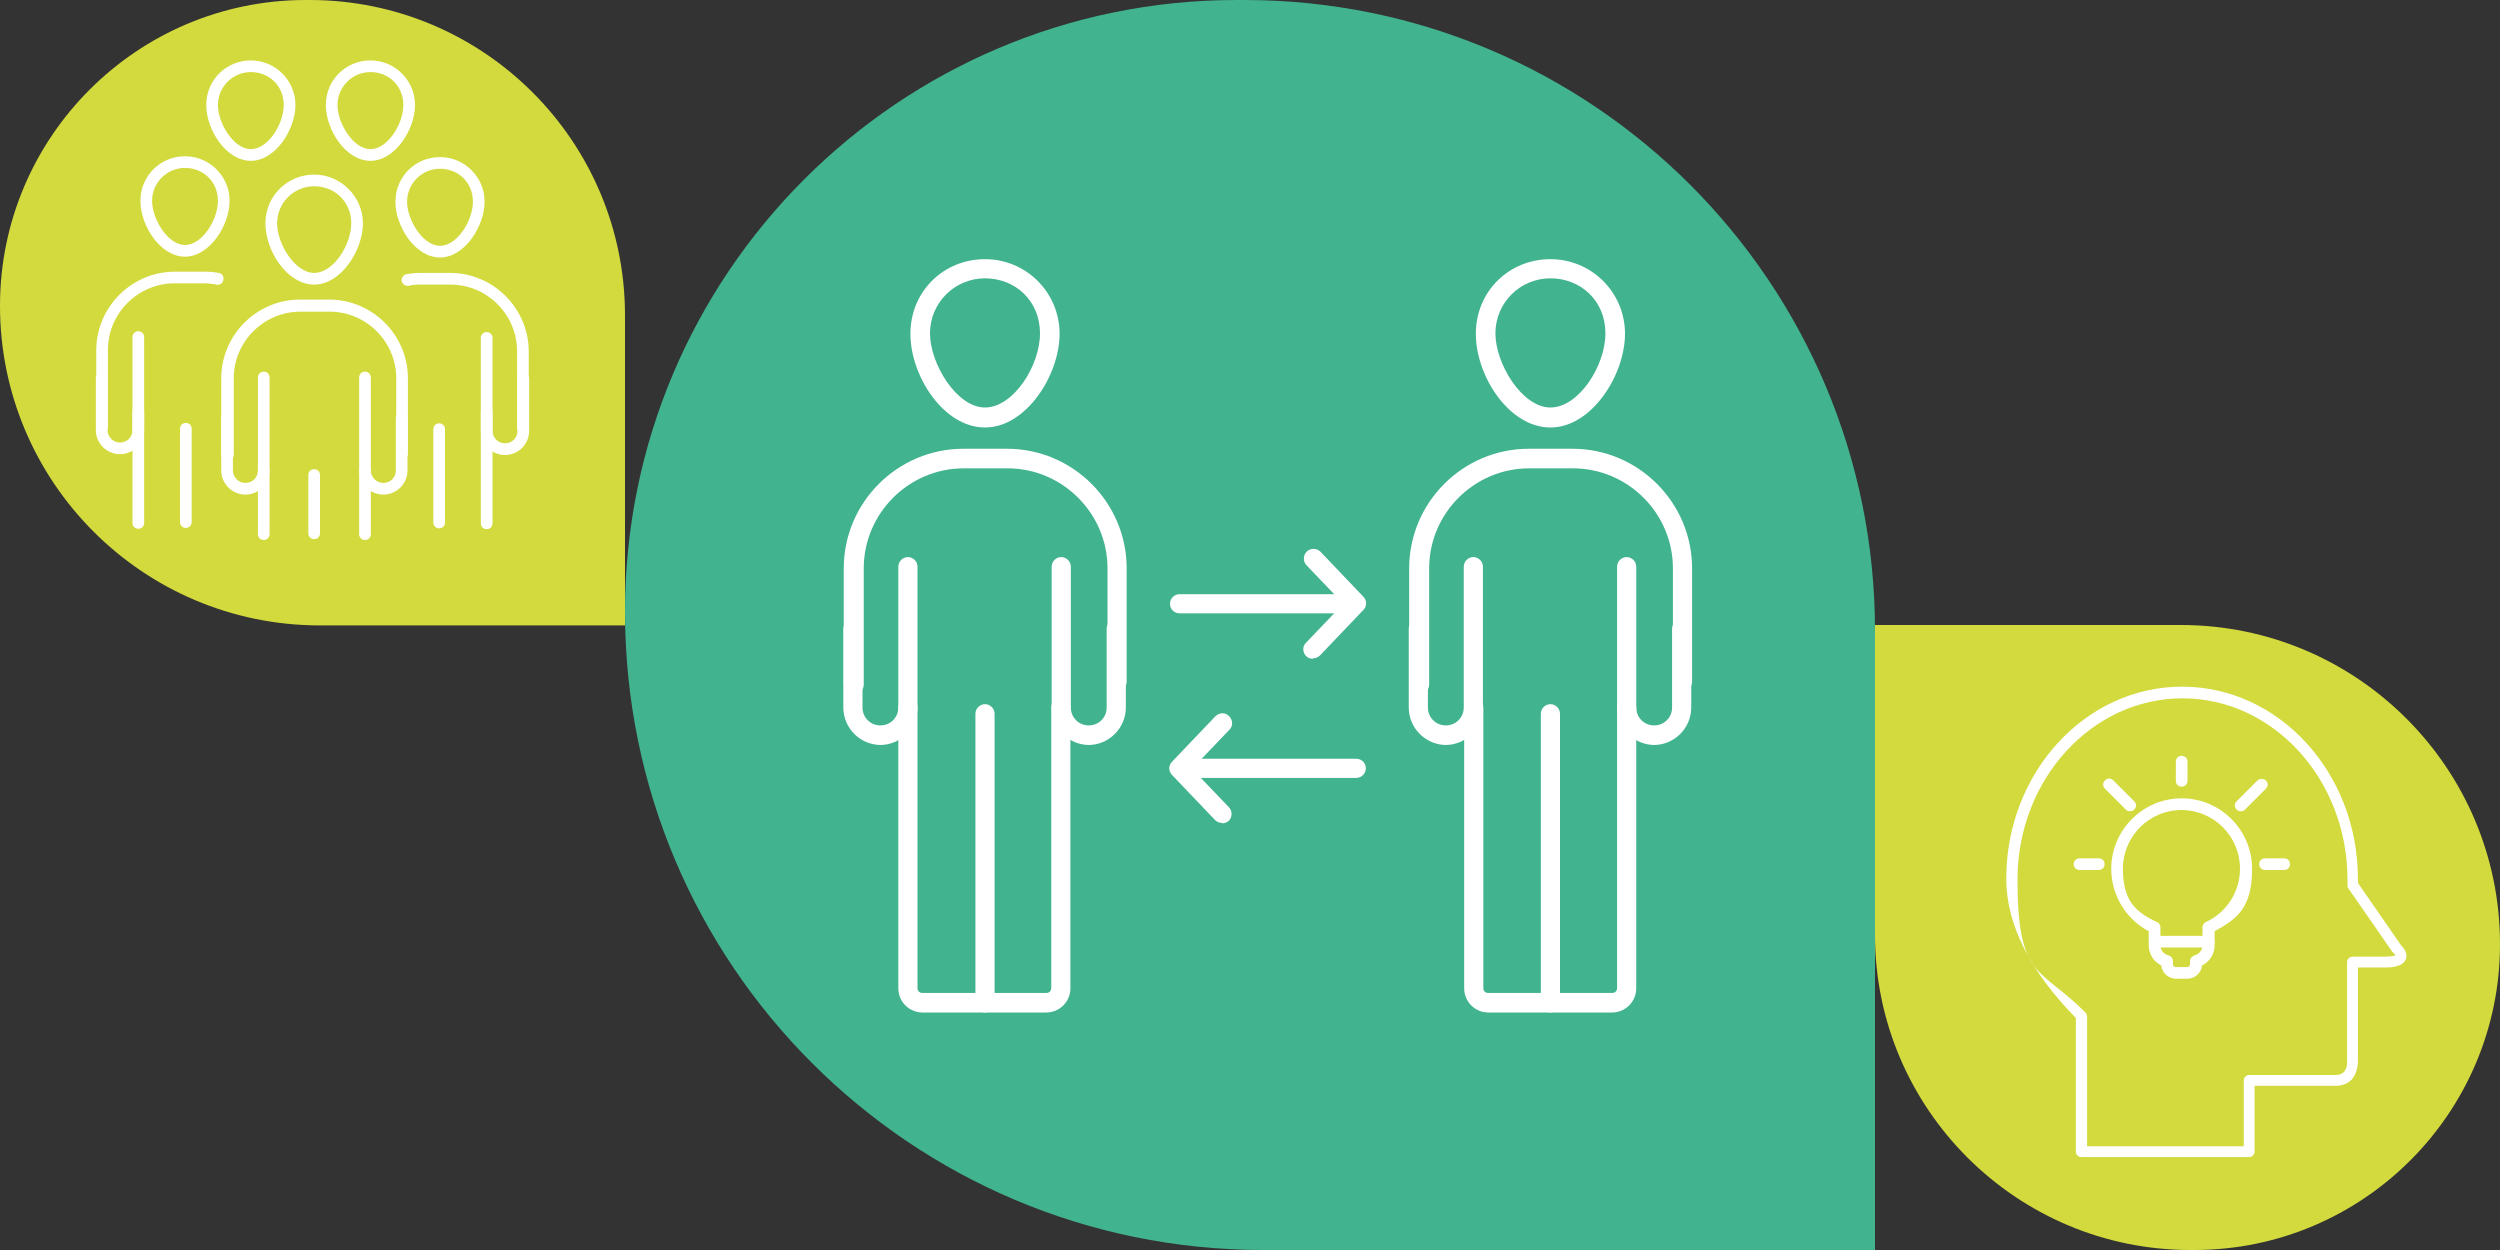 <?xml version="1.0" encoding="UTF-8"?>
<svg id="Ebene_1" xmlns="http://www.w3.org/2000/svg" version="1.1" viewBox="0 0 600 300">
  <rect x="0" y="0" width="600" height="300" fill="#333333" stroke="none"/>
  <!-- Generator: Adobe Illustrator 29.8.1, SVG Export Plug-In . SVG Version: 2.1.1 Build 2)  -->
  <defs>
    <style>
      .st0 {
        fill: #d3da3d;
      }

      .st1 {
        fill: #fff;
      }

      .st2 {
        fill: #41b38e;
      }
    </style>
  </defs>
  <path class="st0" d="M0,73.4h0C0,32.9,32.9,0,73.4,0h.9c41.8,0,75.7,33.9,75.7,75.7v74.4h-73.4C34.3,150,0,115.7,0,73.4Z"/>
  <path class="st0" d="M600,226.6h0c0,40.5-32.9,73.4-73.4,73.4h-.9c-41.7,0-75.7-33.9-75.7-75.6v-74.4h73.4c42.2,0,76.6,34.3,76.6,76.6h0Z"/>
  <path class="st2" d="M150,146.8h0C150,65.8,215.8,0,296.8,0h1.8c83.6,0,151.4,67.8,151.4,151.4v148.6h-146.8c-84.6,0-153.2-68.6-153.2-153.2h0Z"/>
  <g>
    <path class="st1" d="M539.8,277.7h-40.3c-.7,0-1.3-.6-1.3-1.3v-32.1c-11.1-11.3-16.7-22.6-16.7-33.4,0-25.4,18.9-46.1,42.2-46.1s42.2,20.7,42.2,46.1v1l10.3,14.9c.5.5,1.8,1.9,1.2,3.4-.7,1.8-3.2,2-5.1,2h-6.4v22.6c0,.2,0,2.6-1.5,4.3-1,1-2.3,1.5-3.9,1.5h0c-1.9,0-15.2,0-19.4,0v15.8c0,.7-.6,1.3-1.3,1.3ZM500.8,275.1h37.7v-15.8c0-.7.6-1.3,1.3-1.3,0,0,18.4,0,20.7,0h0c.9,0,1.5-.2,2-.7.9-.9.8-2.4.8-2.5v-23.9c0-.7.6-1.3,1.3-1.3h7.7c1.6,0,2.3-.2,2.6-.3-.1-.2-.3-.5-.5-.6,0,0-.1-.1-.2-.2l-10.6-15.3c-.2-.2-.2-.5-.2-.7v-1.4c0-24-17.8-43.5-39.6-43.5s-39.6,19.5-39.6,43.5,5.5,21,16.3,31.9c.2.2.4.6.4.9v31.4ZM575,229.5h0,0Z"/>
    <g>
      <path class="st1" d="M525,234.9h-2.7c-1.9,0-3.4-1.4-3.6-3.2-1.8-.9-3-2.7-3-4.8v-3.4c-5.5-2.9-9-8.7-9-15,0-9.3,7.6-16.9,16.9-16.9s16.9,7.6,16.9,16.9-3.5,12-9,15v3.4c0,2.1-1.2,3.9-3,4.8-.2,1.8-1.7,3.2-3.6,3.2ZM523.6,194.4c-7.8,0-14.1,6.3-14.1,14.1s3.2,10.5,8.2,12.8c.5.2.8.7.8,1.3v4.3c0,1.1.8,2.1,1.9,2.4.6.1,1.1.7,1.1,1.4v.7c0,.4.3.7.7.7h2.7c.4,0,.7-.3.7-.7v-.7c0-.7.5-1.2,1.1-1.4,1.1-.3,1.9-1.3,1.9-2.4v-4.3c0-.6.3-1.1.8-1.3,5-2.3,8.2-7.3,8.2-12.8,0-7.8-6.3-14.1-14.1-14.1Z"/>
      <path class="st1" d="M530.1,227.4h-13c-.8,0-1.4-.6-1.4-1.4s.6-1.4,1.4-1.4h13c.8,0,1.4.6,1.4,1.4s-.6,1.4-1.4,1.4Z"/>
      <g>
        <g>
          <path class="st1" d="M503.7,208.8h-4.6c-.8,0-1.4-.6-1.4-1.4s.6-1.4,1.4-1.4h4.6c.8,0,1.4.6,1.4,1.4s-.6,1.4-1.4,1.4Z"/>
          <path class="st1" d="M548.2,208.8h-4.6c-.8,0-1.4-.6-1.4-1.4s.6-1.4,1.4-1.4h4.6c.8,0,1.4.6,1.4,1.4s-.6,1.4-1.4,1.4Z"/>
        </g>
        <path class="st1" d="M523.6,188.8c-.8,0-1.4-.6-1.4-1.4v-4.6c0-.8.6-1.4,1.4-1.4s1.4.6,1.4,1.4v4.6c0,.8-.6,1.4-1.4,1.4Z"/>
        <path class="st1" d="M537.8,194.7c-.4,0-.7-.1-1-.4-.6-.6-.6-1.4,0-2l5-5c.6-.5,1.4-.5,2,0,.6.6.6,1.4,0,2l-5,5c-.3.3-.6.4-1,.4Z"/>
        <path class="st1" d="M511.2,194.7c-.4,0-.7-.1-1-.4l-5-5c-.6-.6-.6-1.4,0-2,.6-.6,1.4-.6,2,0l5,5c.6.6.6,1.4,0,2-.3.3-.6.4-1,.4Z"/>
      </g>
    </g>
  </g>
  <g>
    <path class="st1" d="M54.5,110.6c-.8,0-1.4-.6-1.4-1.4v-18.4c0-10.4,8.5-18.9,18.9-18.9h7c10.4,0,18.9,8.5,18.9,18.9v18c0,.8-.6,1.4-1.4,1.4s-1.4-.6-1.4-1.4v-18c0-8.8-7.2-16-16-16h-7c-8.8,0-16,7.2-16,16v18.4c0,.8-.6,1.4-1.4,1.4Z"/>
    <g>
      <path class="st1" d="M58.9,118.7c-3.2,0-5.8-2.6-5.8-5.8v-12.5c0-.8.6-1.4,1.4-1.4s1.4.6,1.4,1.4v12.5c0,1.6,1.3,3,3,3s3-1.3,3-3v-22.3c0-.8.6-1.4,1.4-1.4s1.4.6,1.4,1.4v22.3c0,3.2-2.6,5.8-5.8,5.8Z"/>
      <path class="st1" d="M92,118.7c-3.2,0-5.8-2.6-5.8-5.8v-22.3c0-.8.6-1.4,1.4-1.4s1.4.6,1.4,1.4v22.3c0,1.6,1.3,3,3,3s3-1.3,3-3v-12.5c0-.8.6-1.4,1.4-1.4s1.4.6,1.4,1.4v12.5c0,3.2-2.6,5.8-5.8,5.8Z"/>
    </g>
    <path class="st1" d="M63.3,129.6c-.8,0-1.4-.6-1.4-1.4v-15.2c0-.8.6-1.4,1.4-1.4s1.4.6,1.4,1.4v15.2c0,.8-.6,1.4-1.4,1.4Z"/>
    <path class="st1" d="M87.6,129.6c-.8,0-1.4-.6-1.4-1.4v-15.2c0-.8.6-1.4,1.4-1.4s1.4.6,1.4,1.4v15.2c0,.8-.6,1.4-1.4,1.4Z"/>
    <path class="st1" d="M75.4,129.4c-.8,0-1.4-.6-1.4-1.4v-14c0-.8.6-1.4,1.4-1.4s1.4.6,1.4,1.4v14c0,.8-.6,1.4-1.4,1.4Z"/>
    <path class="st1" d="M75.4,68.3c-6.5,0-11.7-8.1-11.7-14.7s5.3-11.7,11.7-11.7,11.7,5.3,11.7,11.7-5.2,14.7-11.7,14.7ZM75.4,44.7c-4.9,0-8.9,4-8.9,8.9s4.3,11.9,8.9,11.9,8.9-6.7,8.9-11.9-4-8.9-8.9-8.9Z"/>
    <g>
      <path class="st1" d="M125.5,104.1c-.8,0-1.4-.6-1.4-1.4v-18.4c0-8.8-7.2-16-16-16h-7c-1,0-2,0-3,.3-.8.1-1.5-.4-1.7-1.1-.1-.8.4-1.5,1.1-1.7,1.2-.2,2.3-.3,3.5-.3h7c10.4,0,18.9,8.5,18.9,18.9v18.4c0,.8-.6,1.4-1.4,1.4Z"/>
      <path class="st1" d="M121.2,109.2c-3.2,0-5.8-2.6-5.8-5.8v-22.3c0-.8.6-1.4,1.4-1.4s1.4.6,1.4,1.4v22.3c0,1.6,1.3,3,3,3s3-1.3,3-3v-12.5c0-.8.6-1.4,1.4-1.4s1.4.6,1.4,1.4v12.5c0,3.2-2.6,5.8-5.8,5.8Z"/>
      <path class="st1" d="M116.8,127c-.8,0-1.4-.6-1.4-1.4v-26.8c0-.8.6-1.4,1.4-1.4s1.4.6,1.4,1.4v26.8c0,.8-.6,1.4-1.4,1.4Z"/>
      <path class="st1" d="M105.4,126.8c-.8,0-1.4-.6-1.4-1.4v-22.4c0-.8.6-1.4,1.4-1.4s1.4.6,1.4,1.4v22.4c0,.8-.6,1.4-1.4,1.4Z"/>
      <path class="st1" d="M105.6,61.8c-5.9,0-10.7-7.4-10.7-13.4s4.8-10.7,10.7-10.7,10.7,4.8,10.7,10.7-4.8,13.4-10.7,13.4ZM105.6,40.5c-4.3,0-7.9,3.5-7.9,7.9s3.8,10.6,7.9,10.6,7.9-6,7.9-10.6-3.5-7.9-7.9-7.9Z"/>
    </g>
    <g>
      <path class="st1" d="M24.5,103.9c-.8,0-1.4-.6-1.4-1.4v-18.4c0-10.4,8.5-18.9,18.9-18.9h7c1.2,0,2.4.1,3.5.3.8.1,1.3.9,1.1,1.7-.1.8-.9,1.3-1.7,1.1-1-.2-2-.3-3-.3h-7c-8.8,0-16,7.2-16,16v18.4c0,.8-.6,1.4-1.4,1.4Z"/>
      <path class="st1" d="M28.8,109c-3.2,0-5.8-2.6-5.8-5.8v-12.5c0-.8.6-1.4,1.4-1.4s1.4.6,1.4,1.4v12.5c0,1.6,1.3,3,3,3s3-1.3,3-3v-22.3c0-.8.6-1.4,1.4-1.4s1.4.6,1.4,1.4v22.3c0,3.2-2.6,5.8-5.8,5.8Z"/>
      <path class="st1" d="M33.2,126.9c-.8,0-1.4-.6-1.4-1.4v-26.8c0-.8.6-1.4,1.4-1.4s1.4.6,1.4,1.4v26.8c0,.8-.6,1.4-1.4,1.4Z"/>
      <path class="st1" d="M44.6,126.7c-.8,0-1.4-.6-1.4-1.4v-22.4c0-.8.6-1.4,1.4-1.4s1.4.6,1.4,1.4v22.4c0,.8-.6,1.4-1.4,1.4Z"/>
      <path class="st1" d="M44.4,61.6c-5.9,0-10.7-7.4-10.7-13.4s4.8-10.7,10.7-10.7,10.7,4.8,10.7,10.7-4.8,13.4-10.7,13.4ZM44.4,40.3c-4.3,0-7.9,3.5-7.9,7.9s3.8,10.6,7.9,10.6,7.9-6,7.9-10.6-3.5-7.9-7.9-7.9Z"/>
    </g>
    <path class="st1" d="M60.2,38.6c-5.9,0-10.7-7.4-10.7-13.4s4.8-10.7,10.7-10.7,10.7,4.8,10.7,10.7-4.8,13.4-10.7,13.4ZM60.2,17.3c-4.3,0-7.9,3.5-7.9,7.9s3.8,10.6,7.9,10.6,7.9-6,7.9-10.6-3.5-7.9-7.9-7.9Z"/>
    <path class="st1" d="M88.9,38.6c-5.9,0-10.7-7.4-10.7-13.4s4.8-10.7,10.7-10.7,10.7,4.8,10.7,10.7-4.8,13.4-10.7,13.4ZM88.9,17.3c-4.3,0-7.9,3.5-7.9,7.9s3.8,10.6,7.9,10.6,7.9-6,7.9-10.6-3.5-7.9-7.9-7.9Z"/>
  </g>
  <g>
    <g>
      <g>
        <path class="st1" d="M325,147.2h-41.9c-1.3,0-2.3-1-2.3-2.3s1.1-2.3,2.3-2.3h41.9c1.3,0,2.3,1,2.3,2.3s-1.1,2.3-2.3,2.3Z"/>
        <path class="st1" d="M315.1,158.1c-.6,0-1.2-.2-1.6-.6-.9-.9-1-2.4,0-3.3l8.9-9.3-8.8-9.2c-.9-.9-.9-2.4,0-3.3.9-.9,2.4-.9,3.3,0l10.3,10.8c.9.9.9,2.3,0,3.2l-10.4,10.9c-.5.5-1.1.7-1.7.7Z"/>
      </g>
      <g>
        <path class="st1" d="M325.5,186.7h-41.9c-1.3,0-2.3-1-2.3-2.3s1.1-2.3,2.3-2.3h41.9c1.3,0,2.3,1,2.3,2.3s-1.1,2.3-2.3,2.3Z"/>
        <path class="st1" d="M293.3,197.5c-.6,0-1.2-.2-1.7-.7l-10.3-10.8c-.9-.9-.9-2.3,0-3.2l10.4-10.9c.9-.9,2.4-1,3.3,0,.9.9,1,2.4,0,3.3l-8.9,9.3,8.8,9.2c.9.9.9,2.4,0,3.3-.5.4-1,.6-1.6.6Z"/>
      </g>
    </g>
    <g>
      <g>
        <path class="st1" d="M204.8,166.6c-1.3,0-2.3-1-2.3-2.3v-27.9c0-15.8,12.9-28.7,28.7-28.7h10.5c15.8,0,28.7,12.9,28.7,28.7v27.2c0,1.3-1.1,2.3-2.3,2.3s-2.3-1-2.3-2.3v-27.2c0-13.2-10.8-24-24-24h-10.5c-13.2,0-24,10.8-24,24v27.9c0,1.3-1.1,2.3-2.3,2.3Z"/>
        <g>
          <path class="st1" d="M211.4,178.8c-4.9,0-9-4-9-9v-18.9c0-1.3,1.1-2.3,2.3-2.3s2.3,1,2.3,2.3v18.9c0,2.4,1.9,4.3,4.3,4.3s4.3-1.9,4.3-4.3v-33.8c0-1.3,1.1-2.3,2.3-2.3s2.3,1,2.3,2.3v33.8c0,4.9-4,9-9,9Z"/>
          <path class="st1" d="M261.4,178.8c-4.9,0-9-4-9-9v-33.8c0-1.3,1.1-2.3,2.3-2.3s2.3,1,2.3,2.3v33.8c0,2.4,1.9,4.3,4.3,4.3s4.3-1.9,4.3-4.3v-18.9c0-1.3,1.1-2.3,2.3-2.3s2.3,1,2.3,2.3v18.9c0,4.9-4,9-9,9Z"/>
        </g>
        <path class="st1" d="M251.3,243h-29.9c-3.2,0-5.8-2.6-5.8-5.8v-67.4c0-1.3,1.1-2.3,2.3-2.3s2.3,1,2.3,2.3v67.4c0,.6.5,1.1,1.1,1.1h29.9c.6,0,1.1-.5,1.1-1.1v-67.4c0-1.3,1.1-2.3,2.3-2.3s2.3,1,2.3,2.3v67.4c0,3.2-2.6,5.8-5.8,5.8Z"/>
        <path class="st1" d="M236.4,243c-1.3,0-2.3-1-2.3-2.3v-69.4c0-1.3,1.1-2.3,2.3-2.3s2.3,1,2.3,2.3v69.4c0,1.3-1.1,2.3-2.3,2.3Z"/>
        <path class="st1" d="M236.4,102.6c-9.9,0-17.9-12.3-17.9-22.5s8-17.9,17.9-17.9,17.9,8,17.9,17.9-8,22.5-17.9,22.5ZM236.4,66.8c-7.3,0-13.2,5.9-13.2,13.2s6.4,17.8,13.2,17.8,13.2-10,13.2-17.8-5.9-13.2-13.2-13.2Z"/>
      </g>
      <g>
        <path class="st1" d="M340.5,166.6c-1.3,0-2.3-1-2.3-2.3v-27.9c0-15.8,12.9-28.7,28.7-28.7h10.5c15.8,0,28.7,12.9,28.7,28.7v27.2c0,1.3-1.1,2.3-2.3,2.3s-2.3-1-2.3-2.3v-27.2c0-13.2-10.8-24-24-24h-10.5c-13.2,0-24,10.8-24,24v27.9c0,1.3-1.1,2.3-2.3,2.3Z"/>
        <g>
          <path class="st1" d="M347.1,178.8c-4.9,0-9-4-9-9v-18.9c0-1.3,1.1-2.3,2.3-2.3s2.3,1,2.3,2.3v18.9c0,2.4,1.9,4.3,4.3,4.3s4.3-1.9,4.3-4.3v-33.8c0-1.3,1.1-2.3,2.3-2.3s2.3,1,2.3,2.3v33.8c0,4.9-4,9-9,9Z"/>
          <path class="st1" d="M397.1,178.8c-4.9,0-9-4-9-9v-33.8c0-1.3,1.1-2.3,2.3-2.3s2.3,1,2.3,2.3v33.8c0,2.4,1.9,4.3,4.3,4.3s4.3-1.9,4.3-4.3v-18.9c0-1.3,1.1-2.3,2.3-2.3s2.3,1,2.3,2.3v18.9c0,4.9-4,9-9,9Z"/>
        </g>
        <path class="st1" d="M387.1,243h-29.9c-3.2,0-5.8-2.6-5.8-5.8v-67.4c0-1.3,1.1-2.3,2.3-2.3s2.3,1,2.3,2.3v67.4c0,.6.5,1.1,1.1,1.1h29.9c.6,0,1.1-.5,1.1-1.1v-67.4c0-1.3,1.1-2.3,2.3-2.3s2.3,1,2.3,2.3v67.4c0,3.2-2.6,5.8-5.8,5.8Z"/>
        <path class="st1" d="M372.1,243c-1.3,0-2.3-1-2.3-2.3v-69.4c0-1.3,1.1-2.3,2.3-2.3s2.3,1,2.3,2.3v69.4c0,1.3-1.1,2.3-2.3,2.3Z"/>
        <path class="st1" d="M372.1,102.6c-9.9,0-17.9-12.3-17.9-22.5s8-17.9,17.9-17.9,17.9,8,17.9,17.9-8,22.5-17.9,22.5ZM372.1,66.8c-7.3,0-13.2,5.9-13.2,13.2s6.4,17.8,13.2,17.8,13.2-10,13.2-17.8-5.9-13.2-13.2-13.2Z"/>
      </g>
    </g>
  </g>
</svg>